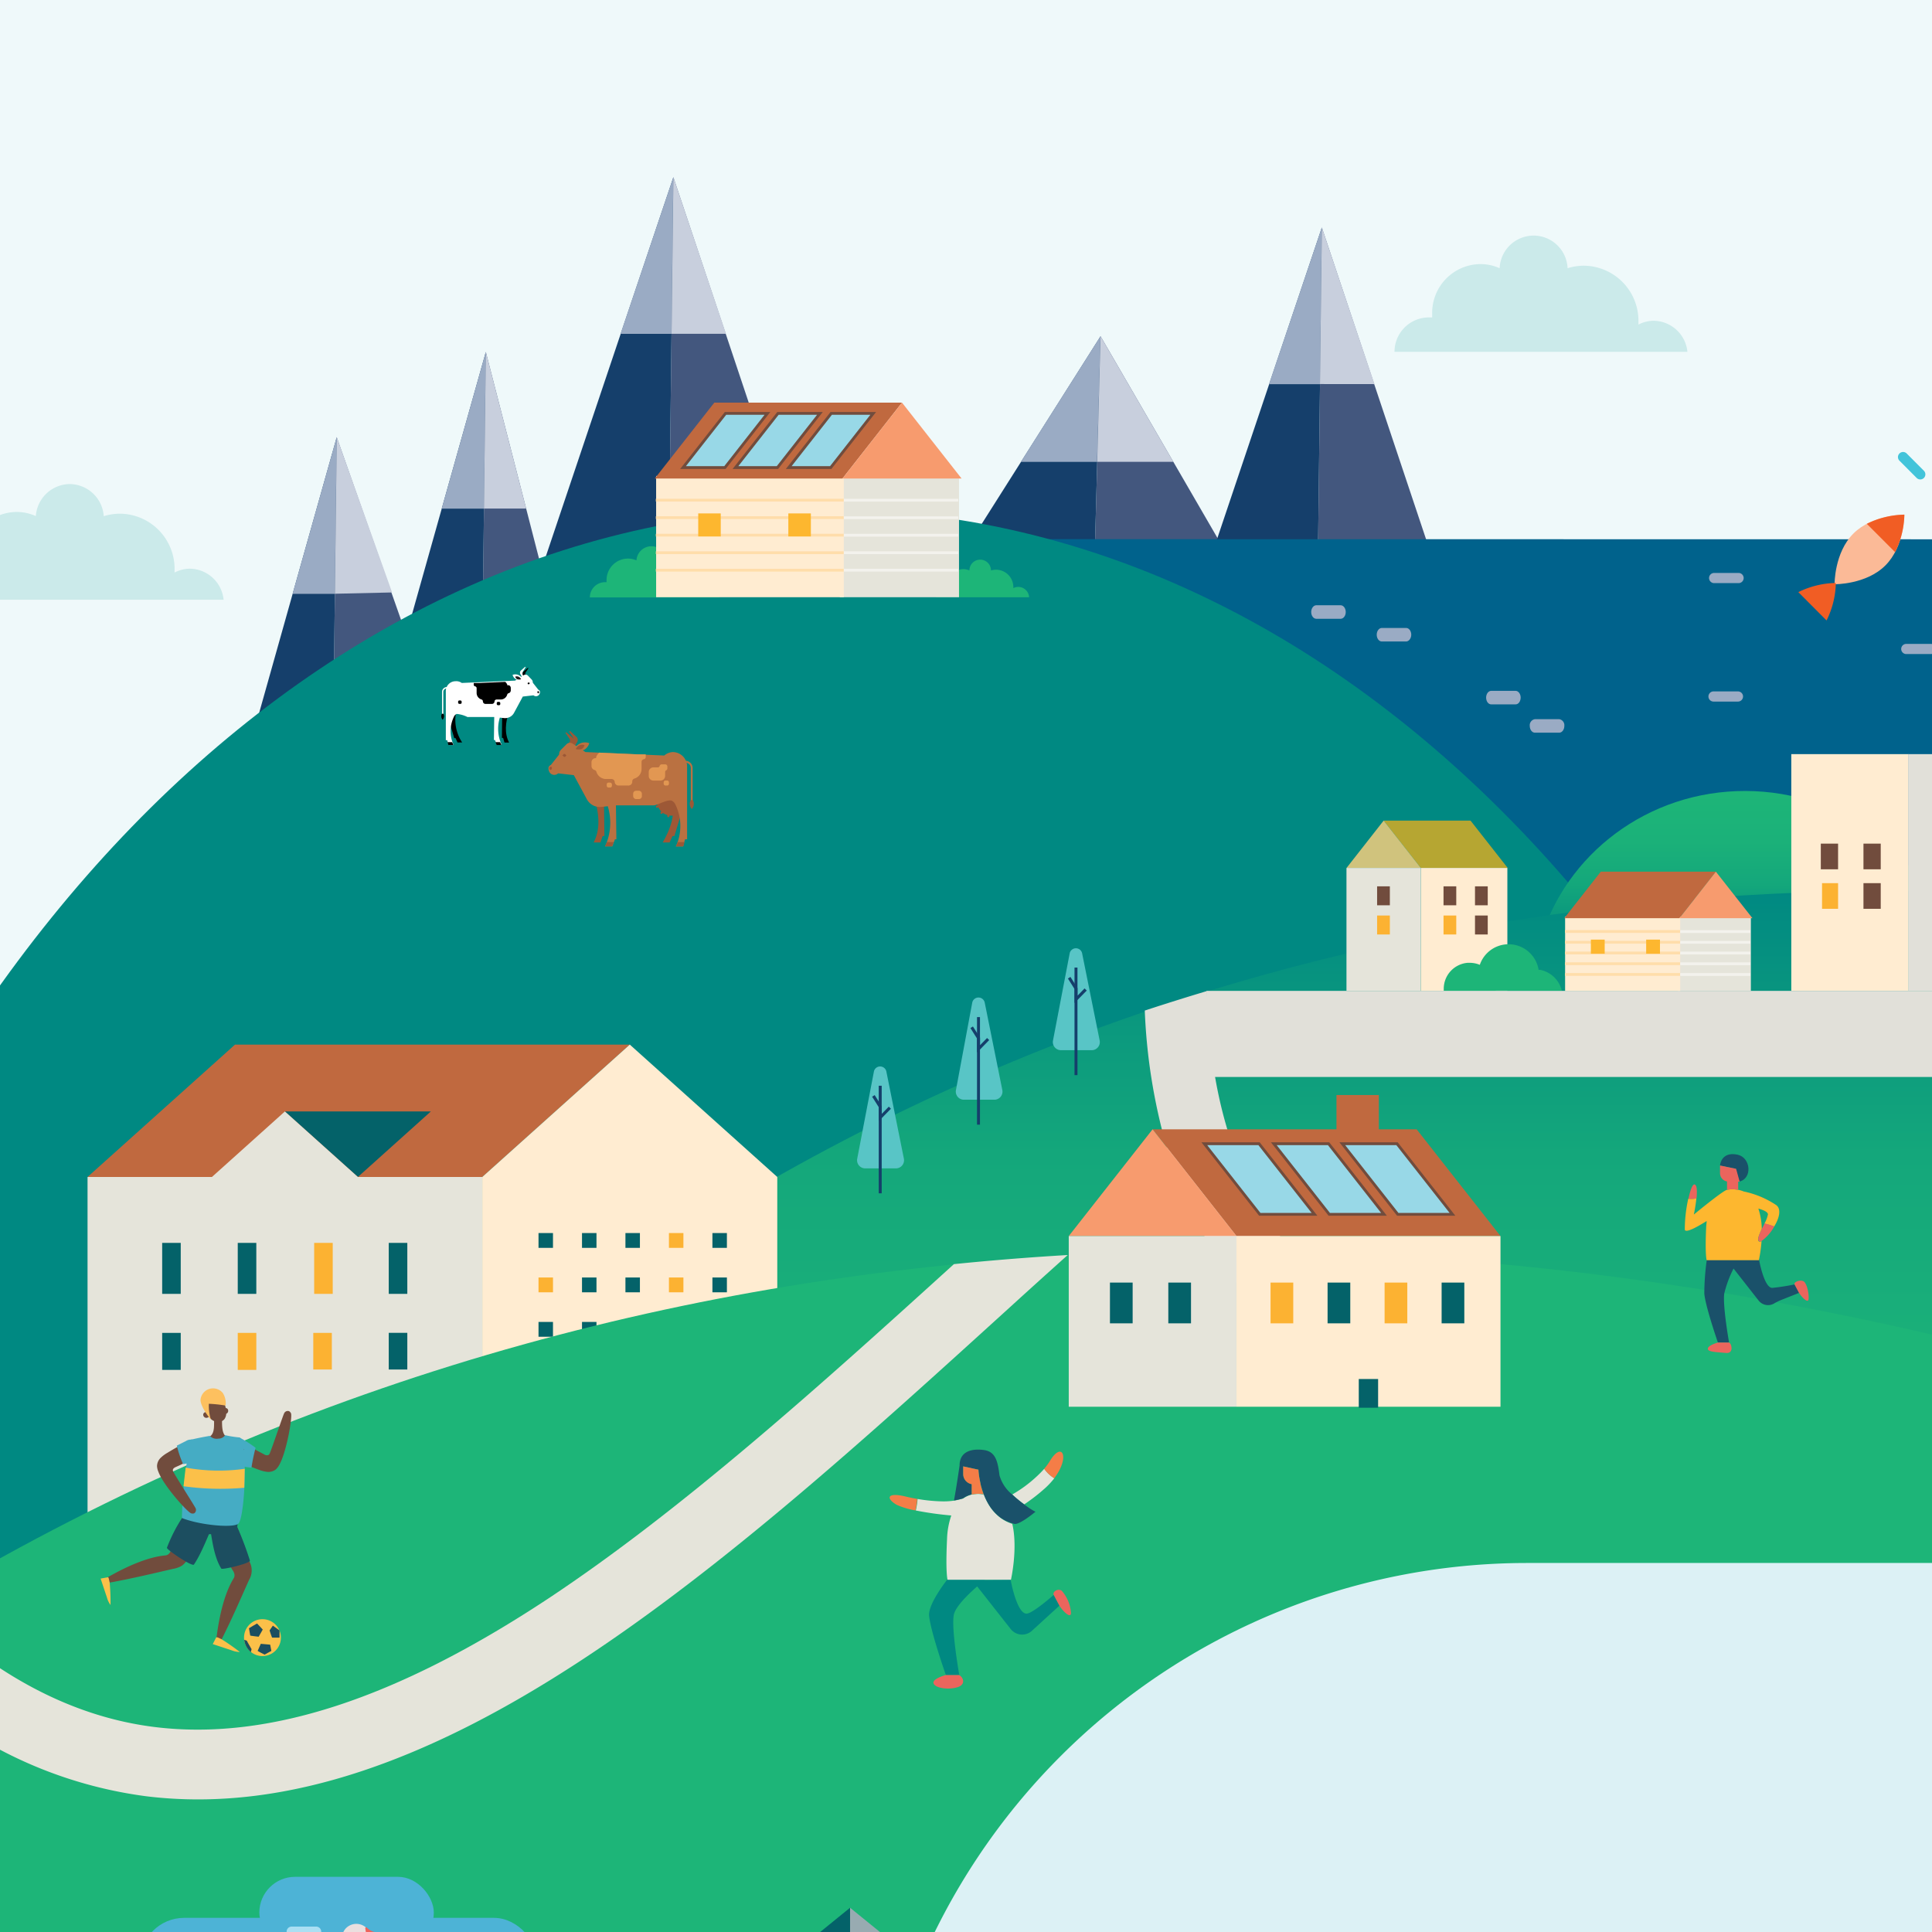 <svg xmlns="http://www.w3.org/2000/svg" xmlns:xlink="http://www.w3.org/1999/xlink" viewBox="0 0 345.6 345.6">
  <defs>
    <style>
      .cls-1 {
        fill: #eff9fa;
      }

      .cls-2 {
        fill: #43577e;
      }

      .cls-3 {
        fill: #153f6b;
      }

      .cls-4 {
        fill: #9aabc4;
      }

      .cls-5 {
        fill: #c8cfdd;
      }

      .cls-6 {
        fill: #00628c;
      }

      .cls-7 {
        fill: #008982;
      }

      .cls-8 {
        fill: url(#linear-gradient);
      }

      .cls-9 {
        fill: #cbeaea;
      }

      .cls-10 {
        fill: url(#linear-gradient-2);
      }

      .cls-11 {
        fill: url(#linear-gradient-3);
      }

      .cls-12 {
        fill: url(#linear-gradient-4);
      }

      .cls-13 {
        fill: #e5e4da;
      }

      .cls-14 {
        fill: #ffecd1;
      }

      .cls-15 {
        fill: #c0693f;
      }

      .cls-16 {
        fill: #046269;
      }

      .cls-17 {
        fill: #fcb232;
      }

      .cls-18 {
        fill: #1db578;
      }

      .cls-19, .cls-31, .cls-33 {
        fill: none;
      }

      .cls-20 {
        fill: #1a516a;
      }

      .cls-21 {
        fill: #fdb72f;
      }

      .cls-22 {
        fill: #eb655d;
      }

      .cls-23 {
        fill: #4db3d6;
      }

      .cls-24 {
        fill: #aadff3;
      }

      .cls-25 {
        fill: #42c4da;
      }

      .cls-26 {
        fill: #eadfdf;
      }

      .cls-27 {
        fill: #ee635c;
      }

      .cls-28 {
        fill: #fbba97;
      }

      .cls-29 {
        fill: #f15d24;
      }

      .cls-30 {
        fill: #e1e0d9;
      }

      .cls-31 {
        stroke: #fda;
      }

      .cls-31, .cls-33, .cls-52 {
        stroke-miterlimit: 10;
        stroke-width: 0.5px;
      }

      .cls-32 {
        fill: #f79b6e;
      }

      .cls-33 {
        stroke: #f3f2ed;
      }

      .cls-34 {
        fill: #58c5c6;
      }

      .cls-35, .cls-38 {
        fill: #9d5836;
      }

      .cls-35, .cls-37, .cls-39, .cls-41, .cls-42, .cls-44 {
        fill-rule: evenodd;
      }

      .cls-36, .cls-37 {
        fill: #ba7141;
      }

      .cls-39, .cls-40 {
        fill: #e29752;
      }

      .cls-42, .cls-43 {
        fill: #fff;
      }

      .cls-44 {
        fill: #231f20;
      }

      .cls-45 {
        fill: #b6a632;
      }

      .cls-46 {
        fill: #d0c37d;
      }

      .cls-47 {
        fill: #714c3d;
      }

      .cls-48 {
        fill: #fbc049;
      }

      .cls-49 {
        fill: #1c4e60;
      }

      .cls-50 {
        fill: #45acc4;
      }

      .cls-51 {
        fill: #fdc05f;
      }

      .cls-52 {
        fill: #98d8e7;
        stroke: #714c3d;
      }

      .cls-53 {
        fill: #f47d47;
      }

      .cls-54 {
        fill: #dcf1f5;
      }

      .cls-55 {
        fill: #98abb1;
      }
    </style>
    <linearGradient id="linear-gradient" x1="-42.26" y1="328.08" x2="-42.26" y2="389.51" gradientTransform="matrix(1.23, 0, 0, 1.31, -5.94, -155.06)" gradientUnits="userSpaceOnUse">
      <stop offset="0" stop-color="#1db578"/>
      <stop offset="0.03" stop-color="#19ae7a"/>
      <stop offset="0.14" stop-color="#0d9d7d"/>
      <stop offset="0.28" stop-color="#069280"/>
      <stop offset="0.47" stop-color="#018b82"/>
      <stop offset="1" stop-color="#008982"/>
    </linearGradient>
    <linearGradient id="linear-gradient-2" x1="312" y1="180.91" x2="312" y2="214.09" gradientTransform="matrix(1, 0, 0, 0.82, 0.04, -6.48)" gradientUnits="userSpaceOnUse">
      <stop offset="0" stop-color="#1db578"/>
      <stop offset="0.32" stop-color="#1bb179"/>
      <stop offset="0.6" stop-color="#14a77b"/>
      <stop offset="0.87" stop-color="#08947f"/>
      <stop offset="1" stop-color="#008982"/>
    </linearGradient>
    <linearGradient id="linear-gradient-3" x1="345.82" y1="96.15" x2="345.82" y2="138" gradientTransform="matrix(0.88, 0, 0, 0.95, 63.26, 55.7)" xlink:href="#linear-gradient-2"/>
    <linearGradient id="linear-gradient-4" x1="315.57" y1="586.62" x2="315.57" y2="159.36" gradientUnits="userSpaceOnUse">
      <stop offset="0" stop-color="#add47e"/>
      <stop offset="0.12" stop-color="#9cd07d"/>
      <stop offset="0.35" stop-color="#6fc77b"/>
      <stop offset="0.67" stop-color="#27b778"/>
      <stop offset="0.71" stop-color="#1db578"/>
      <stop offset="0.8" stop-color="#1bb179"/>
      <stop offset="0.89" stop-color="#14a77b"/>
      <stop offset="0.96" stop-color="#08947f"/>
      <stop offset="1" stop-color="#008982"/>
    </linearGradient>
  </defs>
  <g id="Graphics">
    <rect class="cls-1" x="-99.21" y="-180.96" width="1169.78" height="803.06"/>
  </g>
  <g id="Mountains">
    <g>
      <polygon class="cls-2" points="193.81 174.08 262.9 174.08 196.88 60.17 193.81 174.08"/>
      <polygon class="cls-3" points="193.81 174.05 124.72 174.05 196.88 60.14 193.81 174.05"/>
      <polygon class="cls-4" points="196.25 82.62 196.86 60.14 182.62 82.62 196.25 82.62"/>
      <polygon class="cls-5" points="196.27 82.61 209.89 82.61 196.87 60.15 196.27 82.61"/>
    </g>
    <g>
      <polygon class="cls-2" points="234.76 182.81 283.97 182.81 236.46 40.72 234.76 182.81"/>
      <polygon class="cls-3" points="234.76 182.78 188.66 182.78 236.46 40.69 234.76 182.78"/>
      <polygon class="cls-4" points="236.12 68.72 236.45 40.68 227 68.72 236.12 68.72"/>
      <polygon class="cls-5" points="236.12 68.7 245.87 68.71 236.46 40.7 236.12 68.7"/>
    </g>
    <path class="cls-6" d="M620.93,272.14V96.51l-473.27-.07A60,60,0,0,0,101,118.34l-5.75,7.13L-21.49,277.16Z"/>
    <g>
      <polygon class="cls-2" points="85.21 205.08 123.5 205.08 86.91 62.98 85.21 205.08"/>
      <polygon class="cls-3" points="85.21 205.04 46.92 205.04 86.91 62.95 85.21 205.04"/>
      <polygon class="cls-4" points="86.57 90.99 86.9 62.95 79.01 90.99 86.57 90.99"/>
      <polygon class="cls-5" points="86.57 90.97 94.12 90.97 86.91 62.97 86.57 90.97"/>
    </g>
    <g>
      <polygon class="cls-2" points="118.76 173.81 167.97 173.81 120.46 31.72 118.76 173.81"/>
      <polygon class="cls-3" points="118.76 173.78 72.66 173.78 120.46 31.69 118.76 173.78"/>
      <polygon class="cls-4" points="120.12 59.72 120.45 31.68 111 59.72 120.12 59.72"/>
      <polygon class="cls-5" points="120.13 59.71 129.87 59.71 120.46 31.7 120.13 59.71"/>
    </g>
    <g>
      <polygon class="cls-2" points="58.54 220.32 110.2 220.13 60.24 78.22 58.54 220.32"/>
      <polygon class="cls-3" points="58.54 220.28 20.25 220.28 60.24 78.19 58.54 220.28"/>
      <polygon class="cls-4" points="59.9 106.23 60.23 78.19 52.34 106.23 59.9 106.23"/>
      <polygon class="cls-5" points="59.91 106.21 70.14 105.98 60.24 78.2 59.91 106.21"/>
    </g>
    <path class="cls-7" d="M346.46,299.53C322.52,179.59,242.9,91.4,148.07,91.1s-175,87.36-199.73,207.15Z"/>
    <path class="cls-8" d="M25.45,356.61c-10-46.42-43.44-80.55-83.19-80.68s-73.35,33.79-83.7,80.14Z"/>
    <g>
      <path class="cls-7" d="M182.22,238.65l-3,15.67a1.45,1.45,0,0,0,1.42,1.72h5.51a1.45,1.45,0,0,0,1.42-1.73l-3.15-15.66A1.15,1.15,0,0,0,182.22,238.65Z"/>
      <rect class="cls-3" x="183.08" y="241.26" width="0.53" height="19.24"/>
      <polygon class="cls-3" points="183.08 247.6 183.08 245.09 181.9 243.22 182.35 242.94 183.61 244.94 183.61 246.29 184.88 245 185.26 245.37 183.08 247.6"/>
    </g>
    <g>
      <path class="cls-7" d="M173.06,224.47l-3,15.67a1.44,1.44,0,0,0,1.42,1.71H177a1.44,1.44,0,0,0,1.42-1.73l-3.15-15.65A1.14,1.14,0,0,0,173.06,224.47Z"/>
      <rect class="cls-3" x="173.92" y="227.08" width="0.53" height="19.24"/>
      <polygon class="cls-3" points="173.92 233.42 173.92 230.91 172.73 229.04 173.18 228.75 174.45 230.75 174.45 232.11 175.72 230.81 176.1 231.19 173.92 233.42"/>
    </g>
    <path class="cls-9" d="M301.85,62.94h-52.4a6.16,6.16,0,0,1,6.09-6.16c.22,0,.44,0,.65,0,0-.24,0-.49,0-.74a8.71,8.71,0,0,1,8.62-8.8,8.47,8.47,0,0,1,3.45.74,6.08,6.08,0,0,1,12.15,0,9.69,9.69,0,0,1,2.92-.45,9.86,9.86,0,0,1,9.76,10c0,.18,0,.36,0,.53a6,6,0,0,1,2.77-.68A6.15,6.15,0,0,1,301.85,62.94Z"/>
    <path class="cls-9" d="M40,107.28h-52.4a6.15,6.15,0,0,1,6.09-6.16,4.73,4.73,0,0,1,.65,0c0-.25,0-.49,0-.74a8.71,8.71,0,0,1,8.61-8.8,8.36,8.36,0,0,1,3.46.74,6.15,6.15,0,0,1,6.07-5.73,6.16,6.16,0,0,1,6.08,5.75,9.69,9.69,0,0,1,2.92-.45,9.86,9.86,0,0,1,9.75,10c0,.18,0,.35,0,.53a5.89,5.89,0,0,1,2.77-.69A6.15,6.15,0,0,1,40,107.28Z"/>
    <path class="cls-10" d="M348.82,168.61c-4.43-15.59-19.11-27.07-36.57-27.12S280,152.81,275.5,168.37Z"/>
    <path class="cls-11" d="M406.9,187.27c-4.88-23-21.1-39.86-40.41-39.92S330.86,164.07,325.83,187Z"/>
    <path class="cls-12" d="M521.25,543.45c-159.9-65.31-198.09-42.2-333.71,7.8C-105.62,660.29-159.33,490.3-147,404.14S-9.8,322.32,94.84,239.59c222-168.17,521.76-39.13,629.56,87.76s24.84,204.19,24.84,204.19S681.15,608.76,521.25,543.45Z"/>
    <rect class="cls-13" x="15.66" y="210.54" width="70.61" height="72.54"/>
    <rect class="cls-14" x="86.27" y="210.54" width="52.77" height="51.81"/>
    <polygon class="cls-15" points="42.04 186.86 15.66 210.54 86.27 210.54 112.66 186.86 42.04 186.86"/>
    <polygon class="cls-14" points="86.27 210.54 139.04 210.54 112.66 186.86 86.27 210.54"/>
    <g>
      <polygon class="cls-16" points="64.02 210.54 50.96 198.82 77.07 198.82 64.02 210.54 64.02 210.54"/>
      <polygon class="cls-13" points="37.91 210.54 50.96 198.82 64.02 210.54 52.22 217.96 37.91 210.54"/>
    </g>
    <g>
      <rect class="cls-16" x="96.33" y="220.57" width="2.59" height="2.65"/>
      <rect class="cls-17" x="96.33" y="228.52" width="2.59" height="2.65"/>
      <rect class="cls-16" x="96.33" y="236.47" width="2.59" height="2.65"/>
      <rect class="cls-16" x="96.33" y="244.42" width="2.59" height="2.65"/>
      <rect class="cls-16" x="104.11" y="220.57" width="2.59" height="2.65"/>
      <rect class="cls-16" x="104.11" y="228.52" width="2.59" height="2.65"/>
      <rect class="cls-16" x="104.11" y="236.47" width="2.59" height="2.65"/>
      <rect class="cls-16" x="104.11" y="244.42" width="2.59" height="2.65"/>
      <rect class="cls-16" x="111.88" y="220.57" width="2.59" height="2.65"/>
      <rect class="cls-16" x="111.88" y="228.52" width="2.59" height="2.65"/>
      <rect class="cls-16" x="111.88" y="236.47" width="2.59" height="2.65"/>
      <rect class="cls-16" x="111.88" y="244.42" width="2.59" height="2.65"/>
      <rect class="cls-17" x="119.66" y="220.57" width="2.59" height="2.65"/>
      <rect class="cls-17" x="119.66" y="228.52" width="2.59" height="2.65"/>
      <rect class="cls-16" x="119.66" y="236.47" width="2.59" height="2.65"/>
      <rect class="cls-16" x="119.66" y="244.42" width="2.59" height="2.65"/>
      <rect class="cls-16" x="127.44" y="220.57" width="2.59" height="2.65"/>
      <rect class="cls-16" x="127.44" y="228.52" width="2.59" height="2.65"/>
      <rect class="cls-16" x="127.44" y="236.47" width="2.59" height="2.65"/>
      <rect class="cls-16" x="127.44" y="244.42" width="2.59" height="2.65"/>
    </g>
    <path class="cls-18" d="M422.71,652.3c-178.38-72.87-221-47.08-372.28,8.69-327.06,121.66-387-68-373.18-164.11S-169.73,405.6-53,313.3c247.63-187.6,582.09-43.65,702.34,97.91S677.07,639,677.07,639,601.1,725.16,422.71,652.3Z"/>
    <g>
      <path class="cls-19" d="M316.28,217.22c0-.42-.74-.77-1.71-1.06a12.3,12.3,0,0,1,.61,3.65l.47-.95A5.73,5.73,0,0,0,316.28,217.22Z"/>
      <path class="cls-19" d="M321.47,230.62l.19.35Z"/>
      <path class="cls-19" d="M321.13,230l.24.45Q321.23,230.16,321.13,230Z"/>
      <path class="cls-19" d="M310.83,225.43l3.83,0h-3.81Z"/>
      <path class="cls-20" d="M321.47,230.62l-.1-.19-.24-.45-.11-.22a39.32,39.32,0,0,1-4,.62c-1.46,0-2.35-5-2.35-5l-3.83,0,0,0h-5.53a44.84,44.84,0,0,0-.44,6c.18,2.27,2.43,8.77,2.43,8.77h2s-1.17-6.59-.86-8.77a20.28,20.28,0,0,1,1.66-4.46l4.49,5.73a2.14,2.14,0,0,0,2.69.56,11.65,11.65,0,0,1,1.22-.62l3.33-1.32-.16-.31Z"/>
      <path class="cls-20" d="M311.11,211.37c2.41-.55,2.08-4.29-.26-4.81s-3.07.95-3.17,1.93l2.8.59Z"/>
      <path class="cls-21" d="M317.75,215.58a16.48,16.48,0,0,0-5.85-2.45,4.76,4.76,0,0,0-1-.3,7.12,7.12,0,0,0-1-.09,4.21,4.21,0,0,0-1,.11c-.76.17-5.9,4.41-5.9,4.41s.31-1.48.45-2.89a4.82,4.82,0,0,1-1.45.06,25.71,25.71,0,0,0-.62,5.52c.1.68,2.09-.39,3.91-1.53,0,.31-.06.62-.08,1-.24,5,.08,6,.08,6h9.34a25,25,0,0,0,.48-3.42.51.51,0,0,1-.44.08c-.43-.22,0-1.19.48-2.24a12.3,12.3,0,0,0-.61-3.65c1,.29,1.74.64,1.71,1.06a5.73,5.73,0,0,1-.63,1.64,11.85,11.85,0,0,1,1.74.52C318.24,218,318.71,216.32,317.75,215.58Z"/>
      <path class="cls-22" d="M307.68,208.49v1.37a1.5,1.5,0,0,0,1.25,1.48v1.51a4.21,4.21,0,0,1,1-.11,7.12,7.12,0,0,1,1,.09v-1.46h.26l-.63-2.29Z"/>
      <path class="cls-22" d="M322.67,229.23c-.59-.4-1.87.08-1.65.53l0,0,0,0,.06.13q.11.18.24.45l.1.19.19.35.16.31c.34.63,1.63,2.09,1.75,1.23S323.25,229.62,322.67,229.23Z"/>
      <path class="cls-22" d="M309.29,240.16h-2s-1.73.46-1.79,1.08,1.5.61,3.28.78C310.17,242.15,309.79,240.32,309.29,240.16Z"/>
      <path class="cls-22" d="M303.14,211.88c-.39-.1-.79,1.07-1.11,2.55a4.82,4.82,0,0,0,1.45-.06C303.59,213.15,303.59,212,303.14,211.88Z"/>
      <path class="cls-22" d="M315.18,219.81c-.51,1.05-.91,2-.48,2.24a.51.51,0,0,0,.44-.08,7.83,7.83,0,0,0,2.25-2.59,11.85,11.85,0,0,0-1.74-.52Z"/>
    </g>
    <rect class="cls-23" x="25.08" y="343.06" width="71.13" height="15.72" rx="7.86" transform="translate(121.29 701.85) rotate(180)"/>
    <rect class="cls-23" x="46.39" y="335.72" width="31.21" height="12.79" rx="6.4" transform="translate(123.99 684.24) rotate(-180)"/>
    <path class="cls-24" d="M56.55,346.45H52.18a.91.91,0,0,1-.91-.91h0a.91.91,0,0,1,.91-.91h4.37a.91.91,0,0,1,.91.91h0A.91.91,0,0,1,56.55,346.45Z"/>
    <path class="cls-4" d="M278.92,131.06h-4.36c-.5,0-.91-.54-.91-1.21h0a1.09,1.09,0,0,1,.91-1.2h4.36a1.09,1.09,0,0,1,.91,1.2h0C279.83,130.52,279.42,131.06,278.92,131.06Z"/>
    <path class="cls-4" d="M251.54,114.75h-4.36c-.5,0-.91-.54-.91-1.21h0c0-.66.41-1.21.91-1.21h4.36c.5,0,.91.55.91,1.21h0C252.45,114.21,252,114.75,251.54,114.75Z"/>
    <path class="cls-4" d="M271.11,126h-4.36c-.51,0-.91-.54-.91-1.21h0c0-.66.4-1.21.91-1.21h4.36c.5,0,.91.55.91,1.21h0C272,125.5,271.61,126,271.11,126Z"/>
    <path class="cls-4" d="M239.82,110.69h-4.36c-.5,0-.91-.54-.91-1.21h0c0-.66.41-1.21.91-1.21h4.36c.5,0,.91.55.91,1.21h0C240.73,110.15,240.32,110.69,239.82,110.69Z"/>
    <path class="cls-4" d="M310.89,125.5h-4.37a.91.91,0,0,1-.91-.91h0a.91.91,0,0,1,.91-.91h4.37a.91.91,0,0,1,.91.91h0A.91.91,0,0,1,310.89,125.5Z"/>
    <path class="cls-4" d="M345.4,117H341a.91.91,0,0,1-.91-.91h0a.91.91,0,0,1,.91-.91h4.36a.91.91,0,0,1,.91.91h0A.91.91,0,0,1,345.4,117Z"/>
    <path class="cls-25" d="M341.07,81.12l3.08,3.09a.92.92,0,0,1,0,1.29h0a.92.92,0,0,1-1.29,0l-3.08-3.09a.91.91,0,0,1,0-1.29h0A.91.91,0,0,1,341.07,81.12Z"/>
    <path class="cls-4" d="M311,104.31h-4.37a.91.91,0,0,1-.91-.91h0a.91.91,0,0,1,.91-.91H311a.91.91,0,0,1,.91.91h0A.91.91,0,0,1,311,104.31Z"/>
    <g>
      <path class="cls-26" d="M67.14,361.17C69.07,355.5,65.07,351,65.07,351c-1.86-2.89,1-3.38,1-3.38l-.63-2.85a2.61,2.61,0,0,0-3.69.3c-2.22,2.9,1.71,7.49,1.71,7.49,1.17,1.56.25,4.48.25,4.48Z"/>
      <path class="cls-27" d="M65.63,344.82a2.75,2.75,0,0,0,2.5.8.16.16,0,0,1,.19.24,3.19,3.19,0,0,1-2.4,1.79.16.16,0,0,1-.18-.14L65.35,345A.17.17,0,0,1,65.63,344.82Z"/>
    </g>
    <g>
      <path class="cls-28" d="M331.55,95.43c-3.44,3.43-3.38,9.08-3.38,9.08s5.65.08,9.09-3.36,3.39-9.09,3.39-9.09S335,92,331.55,95.43Z"/>
      <path class="cls-29" d="M333.94,93.7,339,98.77a15.77,15.77,0,0,0,1.66-6.71A15.75,15.75,0,0,0,333.94,93.7Z"/>
      <path class="cls-29" d="M321.69,105.92l5.05,5.07a15.77,15.77,0,0,0,1.66-6.71A15.75,15.75,0,0,0,321.69,105.92Z"/>
    </g>
    <line class="cls-16" x1="322.71" y1="212.54" x2="320.12" y2="212.54"/>
    <path class="cls-30" d="M226.07,235.05c1.15,1.15,2.35,2.25,3.57,3.32q7.25-1.12,15-3a59.1,59.1,0,0,1-10.53-8.33c-11.65-11.67-17.64-28-18.21-49.76q-5.57,1.67-11.12,3.49A103.36,103.36,0,0,0,208.64,205,70.09,70.09,0,0,0,226.07,235.05Z"/>
    <path class="cls-18" d="M184.09,106.84H167.43a2,2,0,0,1,1.94-2h.2c0-.08,0-.16,0-.23a2.77,2.77,0,0,1,2.74-2.8,2.71,2.71,0,0,1,1.1.23,1.93,1.93,0,0,1,3.86,0,3.11,3.11,0,0,1,4,3c0,.05,0,.11,0,.16a1.94,1.94,0,0,1,2.81,1.55Z"/>
    <path class="cls-18" d="M128.71,106.87h-23.2a2.73,2.73,0,0,1,2.7-2.73l.29,0c0-.11,0-.22,0-.33a3.85,3.85,0,0,1,3.82-3.89,3.74,3.74,0,0,1,1.53.32,2.69,2.69,0,0,1,5.37,0,4.31,4.31,0,0,1,1.3-.2,4.38,4.38,0,0,1,4.32,4.42c0,.08,0,.15,0,.23a2.62,2.62,0,0,1,1.22-.3A2.72,2.72,0,0,1,128.71,106.87Z"/>
    <g>
      <g>
        <g>
          <rect class="cls-13" x="150.23" y="85.14" width="21.32" height="21.69"/>
          <rect class="cls-14" x="117.37" y="85.14" width="33.57" height="21.69"/>
        </g>
        <line class="cls-31" x1="117.32" y1="89.47" x2="150.97" y2="89.47"/>
        <line class="cls-31" x1="117.32" y1="92.6" x2="150.97" y2="92.6"/>
        <line class="cls-31" x1="117.32" y1="95.73" x2="150.97" y2="95.73"/>
        <line class="cls-31" x1="117.32" y1="98.87" x2="150.97" y2="98.87"/>
        <line class="cls-31" x1="117.32" y1="102" x2="150.97" y2="102"/>
        <rect class="cls-21" x="124.9" y="91.84" width="4.03" height="4.12"/>
        <rect class="cls-21" x="141.02" y="91.84" width="4.03" height="4.12"/>
        <polygon class="cls-15" points="150.7 85.6 161.35 72.02 127.78 72.02 117.13 85.6 150.7 85.6"/>
        <polygon class="cls-32" points="172.01 85.6 161.35 72.02 150.7 85.6 172.01 85.6"/>
      </g>
      <g>
        <line class="cls-33" x1="150.93" y1="89.48" x2="171.41" y2="89.48"/>
        <line class="cls-33" x1="150.93" y1="92.61" x2="171.41" y2="92.61"/>
        <line class="cls-33" x1="150.93" y1="95.74" x2="171.41" y2="95.74"/>
        <line class="cls-33" x1="150.93" y1="98.87" x2="171.41" y2="98.87"/>
        <line class="cls-33" x1="150.93" y1="102" x2="171.41" y2="102"/>
      </g>
    </g>
    <rect class="cls-16" x="69.54" y="222.33" width="3.32" height="9.12"/>
    <rect class="cls-16" x="42.53" y="222.33" width="3.32" height="9.12"/>
    <rect class="cls-17" x="56.2" y="222.33" width="3.32" height="9.12"/>
    <rect class="cls-16" x="69.54" y="238.42" width="3.32" height="6.56"/>
    <rect class="cls-16" x="29.01" y="222.33" width="3.32" height="9.12"/>
    <rect class="cls-17" x="56.04" y="238.43" width="3.32" height="6.55"/>
    <rect class="cls-17" x="42.53" y="238.43" width="3.32" height="6.62"/>
    <rect class="cls-16" x="29.01" y="238.43" width="3.32" height="6.62"/>
    <g>
      <path class="cls-34" d="M156.34,191.61l-3,15.67a1.45,1.45,0,0,0,1.42,1.72h5.51a1.45,1.45,0,0,0,1.42-1.73l-3.15-15.66A1.14,1.14,0,0,0,156.34,191.61Z"/>
      <rect class="cls-3" x="157.19" y="194.22" width="0.53" height="19.24"/>
      <polygon class="cls-3" points="157.19 200.56 157.19 198.05 156.01 196.18 156.46 195.89 157.73 197.89 157.73 199.25 158.99 197.96 159.37 198.33 157.19 200.56"/>
    </g>
    <g>
      <path class="cls-34" d="M173.92,179.33,171,195a1.45,1.45,0,0,0,1.42,1.72h5.51A1.45,1.45,0,0,0,179.3,195l-3.15-15.65A1.14,1.14,0,0,0,173.92,179.33Z"/>
      <rect class="cls-3" x="174.77" y="181.94" width="0.53" height="19.24"/>
      <polygon class="cls-3" points="174.77 188.28 174.77 185.77 173.59 183.9 174.04 183.62 175.31 185.62 175.31 186.97 176.57 185.68 176.95 186.05 174.77 188.28"/>
    </g>
    <g>
      <path class="cls-34" d="M191.36,170.47l-3,15.67a1.45,1.45,0,0,0,1.42,1.72h5.51a1.45,1.45,0,0,0,1.42-1.73l-3.15-15.66A1.14,1.14,0,0,0,191.36,170.47Z"/>
      <rect class="cls-3" x="192.21" y="173.08" width="0.53" height="19.24"/>
      <polygon class="cls-3" points="192.21 179.42 192.21 176.91 191.03 175.04 191.48 174.75 192.75 176.75 192.75 178.11 194.01 176.81 194.4 177.19 192.21 179.42"/>
    </g>
    <g>
      <polygon class="cls-15" points="221.18 221.11 206.18 202.01 253.41 202.01 268.41 221.11 221.18 221.11"/>
      <polygon class="cls-32" points="191.18 221.11 206.18 202.01 221.18 221.11 191.18 221.11"/>
      <rect class="cls-13" x="191.18" y="221.11" width="30" height="30.53"/>
      <rect class="cls-14" x="221.18" y="221.11" width="47.23" height="30.53"/>
      <rect class="cls-16" x="243.06" y="246.68" width="3.46" height="5.14"/>
      <rect class="cls-15" x="239.07" y="195.88" width="7.58" height="15.52"/>
      <rect class="cls-16" x="208.99" y="229.43" width="4.06" height="7.29"/>
      <rect class="cls-16" x="198.55" y="229.43" width="4.06" height="7.29"/>
      <rect class="cls-16" x="237.48" y="229.43" width="4.06" height="7.29"/>
      <rect class="cls-17" x="227.28" y="229.43" width="4.06" height="7.29"/>
      <rect class="cls-16" x="257.88" y="229.43" width="4.06" height="7.29"/>
      <rect class="cls-17" x="247.68" y="229.43" width="4.06" height="7.29"/>
    </g>
    <g>
      <path class="cls-35" d="M120.08,142.11c1,3.35-.24,6.36-1.53,8.59h1.23l.52-1.14h.34l1.64-5.48Z"/>
      <path class="cls-35" d="M106.1,142.08c1.13,3.32,1.35,6.27.09,8.62h1.22l.39-1.15h.32l-.09-7.64Z"/>
      <path class="cls-35" d="M102.12,133l.31-.39a.56.56,0,0,0,.08-.67l-.65-1a.11.11,0,0,1,.17-.14l1.07,1a.74.74,0,0,1,.15.92l-.5.86Z"/>
      <path class="cls-35" d="M101.52,133.24l.3-.4a.58.58,0,0,0,.06-.67l-.68-1a.11.11,0,0,1,0-.14.1.1,0,0,1,.14,0l1.1.94a.75.75,0,0,1,.18.92l-.47.87Z"/>
      <path class="cls-36" d="M123.75,143.35a.18.18,0,0,1-.18-.18v-5.88a.94.94,0,0,0-1-.84h0a.18.18,0,1,1,0-.36h0a1.3,1.3,0,0,1,1.33,1.2v5.88A.18.18,0,0,1,123.75,143.35Z"/>
      <path class="cls-35" d="M121.41,145.51l-.78-3.15-3.2.87a3.71,3.71,0,0,0,.18.83l-.15.06a.18.18,0,0,0-.12.24.19.19,0,0,0,.25.12l.18-.06a2.65,2.65,0,0,0,.52.72l-.09.11a.2.2,0,0,0,0,.28.19.19,0,0,0,.27,0l.1-.12.28.18a3.59,3.59,0,0,0,.51.2l0,.19a.2.2,0,0,0,.38.09l0-.19C120.67,146,121.46,145.73,121.41,145.51Z"/>
      <path class="cls-37" d="M120.36,134.53a2.58,2.58,0,0,1,2.55,2.61c0,4.37,0,8.61,0,13h-.37l-.35,1.28H120.9a8.79,8.79,0,0,0-.09-7.52,1.38,1.38,0,0,0-.71-.7c-.75-.13-1.88.5-2.85.81a1,1,0,0,1-.29.05h-6.78l.08,6.08H110l-.48,1.27h-1.28a10.15,10.15,0,0,0,.48-7.19l-1.08.12a2.65,2.65,0,0,1-2.68-1.4l-2.31-4.28-2.81-.32a1,1,0,0,1-1.66-.5c-.27-.79.36-1,.36-1l1.38-1.74a.44.44,0,0,0,.11-.29,1,1,0,0,1,.29-.66l1-1a.87.87,0,0,1,1.11-.13l.68.44a2.42,2.42,0,0,1,.78-.52,2.14,2.14,0,0,1,1.52,0,2,2,0,0,1-.93,1.2l-.23.08.48.31,14.09.62A2.51,2.51,0,0,1,120.36,134.53Z"/>
      <path class="cls-35" d="M98.55,137.14c.13,0,.2.17.17.34a.27.27,0,0,1-.28.25.28.28,0,0,1-.17-.34A.27.27,0,0,1,98.55,137.14Z"/>
      <path class="cls-35" d="M103,134a1.36,1.36,0,0,1,.7-.7,1.22,1.22,0,0,1,.86,0,1.15,1.15,0,0,1-.51.69A2,2,0,0,1,103,134Z"/>
      <path class="cls-35" d="M123.93,143.13a1.32,1.32,0,0,1,.18.64,1.45,1.45,0,0,1-.36.95,1.46,1.46,0,0,1-.37-.95,1.31,1.31,0,0,1,.19-.64Z"/>
      <path class="cls-35" d="M122.45,150.64h-1.22a6.31,6.31,0,0,1-.33.75h1.34Z"/>
      <path class="cls-35" d="M109.78,150.64h-1.22a7,7,0,0,1-.34.74h1.28Z"/>
      <path class="cls-38" d="M101.29,135.07h-.07a.27.27,0,0,0-.13-.17.27.27,0,0,0-.36.1.19.19,0,0,0,0,.07h-.08a.06.06,0,0,0-.06.06.06.06,0,0,0,.06.05h.08a.24.24,0,0,0,.13.18.26.26,0,0,0,.38-.18h.07a0,0,0,0,0,0-.05S101.32,135.07,101.29,135.07Z"/>
      <path class="cls-39" d="M116.87,137.27h.86A.33.33,0,0,0,118,137a.38.38,0,0,1,.36-.27H119a.38.38,0,0,1,.38.38v.34a.37.37,0,0,1-.21.34.35.35,0,0,0-.19.32v.69a.83.83,0,0,1-.83.83h-1.27a.83.83,0,0,1-.83-.83v-.74A.83.83,0,0,1,116.87,137.27Z"/>
      <path class="cls-39" d="M106.55,135.62h0a.1.1,0,0,0,.1-.08v0l0-.14a1.83,1.83,0,0,1,.55-.77l6.88.31.69,0,.74,0a.49.49,0,0,1,0,.12v.36a.39.39,0,0,1-.33.39.49.49,0,0,0-.42.49v1.26a1.78,1.78,0,0,1-1.28,1.71.53.53,0,0,0-.38.51v.06a.68.68,0,0,1-.68.68h-1.78a.68.68,0,0,1-.68-.64.57.57,0,0,0-.56-.53H108.4a1.79,1.79,0,0,1-1.71-1.29.48.48,0,0,0-.33-.32.73.73,0,0,1-.55-.72v-.67a.73.73,0,0,1,.55-.71A.63.63,0,0,1,106.55,135.62Z"/>
      <rect class="cls-40" x="113.26" y="141.45" width="1.56" height="1.49" rx="0.51"/>
      <rect class="cls-40" x="118.72" y="139.62" width="0.94" height="0.9" rx="0.31"/>
      <rect class="cls-40" x="108.53" y="139.99" width="0.93" height="0.89" rx="0.31"/>
    </g>
    <g>
      <path class="cls-41" d="M81.67,127a7.28,7.28,0,0,0,1,5.81h-.83l-.35-.77h-.23l-1.11-3.71Z"/>
      <path class="cls-41" d="M91.13,127c-.76,2.25-.91,4.24-.06,5.83h-.83L90,132h-.22l.06-5.17Z"/>
      <path class="cls-42" d="M93.83,120.83l-.21-.27a.38.38,0,0,1-.06-.45l.44-.71a.08.08,0,0,0,0-.1.06.06,0,0,0-.09,0l-.73.65a.52.52,0,0,0-.1.63l.34.58Z"/>
      <path class="cls-41" d="M94.23,121l-.2-.27a.38.38,0,0,1,0-.45l.46-.7a.07.07,0,0,0,0-.09.08.08,0,0,0-.1,0l-.74.64a.48.48,0,0,0-.12.62l.32.6Z"/>
      <path class="cls-43" d="M79.18,127.83a.12.12,0,0,0,.12-.12v-4a.64.64,0,0,1,.67-.56h0a.13.13,0,0,0,.13-.12.13.13,0,0,0-.13-.13h0a.88.88,0,0,0-.9.81v4A.12.12,0,0,0,79.18,127.83Z"/>
      <path class="cls-42" d="M81.48,121.86a1.74,1.74,0,0,0-1.73,1.76c0,3,0,5.83,0,8.79H80l.24.86h.91a5.93,5.93,0,0,1,.06-5.09.92.92,0,0,1,.48-.47,5.38,5.38,0,0,1,1.93.55.69.69,0,0,0,.2,0h4.59l-.06,4.12h.2l.32.86h.87a6.86,6.86,0,0,1-.33-4.87l.73.08a1.81,1.81,0,0,0,1.82-.95l1.56-2.9,1.91-.22a.7.7,0,0,0,1.12-.33c.18-.54-.25-.67-.25-.67l-.93-1.18a.29.29,0,0,1-.07-.2.71.71,0,0,0-.2-.45l-.66-.69a.59.59,0,0,0-.75-.09l-.47.31a1.55,1.55,0,0,0-.53-.36,1.44,1.44,0,0,0-1,0,1.35,1.35,0,0,0,.62.81l.16,0-.33.22-9.54.42A1.66,1.66,0,0,0,81.48,121.86Z"/>
      <path class="cls-44" d="M96.24,123.62a.19.19,0,0,0-.11.23c0,.11.1.19.19.17s.14-.12.12-.23A.19.19,0,0,0,96.24,123.62Z"/>
      <path class="cls-44" d="M93.21,121.51a.89.89,0,0,0-.47-.47.86.86,0,0,0-.58,0,.8.8,0,0,0,.35.47A1.29,1.29,0,0,0,93.21,121.51Z"/>
      <path class="cls-41" d="M79.06,127.68a.81.81,0,0,0-.12.43.91.91,0,0,0,.24.64,1,1,0,0,0,.25-.64.92.92,0,0,0-.12-.43Z"/>
      <path class="cls-41" d="M80.06,132.76h.82c.07.18.15.35.23.51H80.2Z"/>
      <path class="cls-41" d="M88.64,132.76h.83a2.94,2.94,0,0,0,.23.51h-.87Z"/>
      <path d="M94.39,122.22h0a.14.14,0,0,1,.09-.11.17.17,0,0,1,.24.07.06.06,0,0,1,0,0h.06a0,0,0,0,1,0,.08h-.06a.2.2,0,0,1-.08.12.18.18,0,0,1-.25-.07s0,0,0,0h0a0,0,0,0,1,0-.08Z"/>
      <path class="cls-41" d="M90.82,122.59h0s-.07,0-.07,0v0l0-.1a1.38,1.38,0,0,0-.37-.52l-4.67.21-.46,0-.5,0a.22.22,0,0,0,0,.08v.24a.27.27,0,0,0,.22.27.34.34,0,0,1,.29.33v.86a1.22,1.22,0,0,0,.86,1.16.34.34,0,0,1,.26.34v0a.47.47,0,0,0,.46.46H88a.46.46,0,0,0,.46-.44.37.37,0,0,1,.38-.35h.73a1.21,1.21,0,0,0,1.16-.87A.34.34,0,0,1,91,124a.52.52,0,0,0,.37-.49v-.45a.52.52,0,0,0-.37-.49Z"/>
      <rect x="81.95" y="125.3" width="0.63" height="0.61" rx="0.21"/>
      <rect x="88.86" y="125.55" width="0.63" height="0.6" rx="0.21"/>
    </g>
    <g>
      <g>
        <g>
          <rect class="cls-13" x="300.12" y="163.97" width="13.08" height="13.31"/>
          <rect class="cls-14" x="279.97" y="163.97" width="20.59" height="13.31"/>
        </g>
        <line class="cls-31" x1="279.94" y1="166.63" x2="300.58" y2="166.63"/>
        <line class="cls-31" x1="279.94" y1="168.55" x2="300.58" y2="168.55"/>
        <line class="cls-31" x1="279.94" y1="170.47" x2="300.58" y2="170.47"/>
        <line class="cls-31" x1="279.94" y1="172.39" x2="300.58" y2="172.39"/>
        <line class="cls-31" x1="279.94" y1="174.31" x2="300.58" y2="174.31"/>
        <rect class="cls-21" x="284.58" y="168.08" width="2.47" height="2.52"/>
        <rect class="cls-21" x="294.47" y="168.08" width="2.47" height="2.52"/>
        <polygon class="cls-15" points="300.41 164.25 306.94 155.93 286.35 155.93 279.82 164.25 300.41 164.25"/>
        <polygon class="cls-32" points="313.48 164.25 306.94 155.93 300.41 164.25 313.48 164.25"/>
      </g>
      <g>
        <line class="cls-33" x1="300.55" y1="166.64" x2="313.11" y2="166.64"/>
        <line class="cls-33" x1="300.55" y1="168.56" x2="313.11" y2="168.56"/>
        <line class="cls-33" x1="300.55" y1="170.48" x2="313.11" y2="170.48"/>
        <line class="cls-33" x1="300.55" y1="172.4" x2="313.11" y2="172.4"/>
        <line class="cls-33" x1="300.55" y1="174.32" x2="313.11" y2="174.32"/>
      </g>
    </g>
    <g>
      <polygon class="cls-45" points="254.16 155.26 247.51 146.79 263.05 146.79 269.7 155.26 254.16 155.26"/>
      <polygon class="cls-46" points="240.87 155.26 247.51 146.79 254.16 155.26 240.87 155.26"/>
      <rect class="cls-13" x="240.86" y="155.26" width="13.29" height="21.97"/>
      <rect class="cls-14" x="254.16" y="155.26" width="15.48" height="22"/>
      <rect class="cls-47" x="258.22" y="158.55" width="2.28" height="3.39"/>
      <rect class="cls-47" x="263.85" y="158.55" width="2.28" height="3.39"/>
      <rect class="cls-17" x="258.22" y="163.77" width="2.28" height="3.39"/>
      <rect class="cls-47" x="246.34" y="158.55" width="2.28" height="3.39"/>
      <rect class="cls-17" x="246.34" y="163.77" width="2.28" height="3.39"/>
      <rect class="cls-47" x="263.85" y="163.77" width="2.28" height="3.39"/>
    </g>
    <g>
      <rect class="cls-14" x="320.43" y="134.9" width="20.98" height="42.35"/>
      <rect class="cls-47" x="325.71" y="150.91" width="3.09" height="4.59"/>
      <rect class="cls-47" x="333.34" y="150.91" width="3.09" height="4.59"/>
      <rect class="cls-17" x="325.93" y="157.98" width="2.87" height="4.59"/>
      <rect class="cls-47" x="333.34" y="157.98" width="3.09" height="4.59"/>
    </g>
    <rect class="cls-30" x="341.36" y="134.9" width="20.98" height="42.35"/>
    <path class="cls-18" d="M262.52,172.23l.39,0a4.7,4.7,0,0,1,1.8.36,5.44,5.44,0,0,1,10.52.9l.3,0a5,5,0,0,1,3.85,3.72H267.57c0-.07,0-.15,0-.22v0c0,.09,0,.18,0,.27h-9.31c0-.12,0-.23,0-.35A4.66,4.66,0,0,1,262.52,172.23Z"/>
    <rect class="cls-30" x="215.83" y="177.25" width="240.11" height="15.4"/>
    <g>
      <path class="cls-47" d="M38.18,271.73a61.6,61.6,0,0,1-4.56,7.14,4.32,4.32,0,0,1-1.06,1.19,4.38,4.38,0,0,1-1.55.57c-3.82.88-7.53,1.77-11.39,2.47-.3,0-.91-.22-.88-.52s.22-.26.38-.35c4-2.31,7.67-3.76,10.52-4a1,1,0,0,0,.57-.29,1.79,1.79,0,0,0,.43-.76,30.33,30.33,0,0,1,5.07-8.27Z"/>
      <path class="cls-48" d="M19.62,283.1a38.1,38.1,0,0,1,.15,4,4,4,0,0,1-.64-1.33L18,282.38l1.21-.22a.17.17,0,0,1,.14,0,.26.26,0,0,1,.07.1c.07.16.14.66.21.83Z"/>
      <path class="cls-47" d="M41.7,271.55a63,63,0,0,1,3,7.94,3.31,3.31,0,0,1-.16,3.15c-1.6,3.58-3.11,7.08-4.88,10.58-.14.28-.72.6-.95.4s-.07-.34,0-.52c.57-4.61,1.61-8.39,3.12-10.82a1.11,1.11,0,0,0,.11-.63,1.91,1.91,0,0,0-.35-.8,30.45,30.45,0,0,1-3.56-9Z"/>
      <path class="cls-49" d="M38.43,272.08c-1.14,2.36-2.27,5.62-3.74,7.79-.31.44-4.93-2.7-4.83-3a27.7,27.7,0,0,1,4.68-8Z"/>
      <path class="cls-49" d="M41.7,271.55a58.2,58.2,0,0,1,3,7.59c.18.51-4.95,1.7-5.11,1.46-1.47-2.33-1.75-6-2.24-8.74Z"/>
      <path class="cls-49" d="M40.79,273.9a9.2,9.2,0,0,1-6.71-.2,1.65,1.65,0,0,1-.5-.28,2.2,2.2,0,0,1-.44-1.95,48.54,48.54,0,0,1,8.69.25.74.74,0,0,1,.51.21.73.73,0,0,1,.11.38,2.76,2.76,0,0,1-.14,1.34,1,1,0,0,1-1.07.64Z"/>
      <path class="cls-47" d="M41.63,257.1q2.79,1.57,5.62,3.06a.83.83,0,0,0,.78.11.8.8,0,0,0,.27-.4c.49-1.2,2.36-6.79,2.54-7.08a.72.72,0,0,1,.86-.36.81.81,0,0,1,.35.38c.3.57-.79,7-2.12,9.28a3,3,0,0,1-.62.79,2.17,2.17,0,0,1-1.49.41,5.75,5.75,0,0,1-1.52-.38c-1.28-.46-2.53-1-3.76-1.56a1.07,1.07,0,0,1-.38-.24,1.12,1.12,0,0,1-.21-.53,25.93,25.93,0,0,1-.49-3.41Z"/>
      <path class="cls-50" d="M42.82,257.13a22.8,22.8,0,0,1,2.9,1.85,36.08,36.08,0,0,0-.74,3.55,8,8,0,0,1-1.77-.29,1.88,1.88,0,0,1-1-1.05,2.15,2.15,0,0,1-.05-1,7.17,7.17,0,0,1,.28-1.3c.17-.52,0-1.48.42-1.75Z"/>
      <path class="cls-47" d="M40,252a.5.5,0,0,1,.73.06.58.58,0,0,1-.11.75.68.68,0,0,1-.78,0Z"/>
      <path class="cls-47" d="M37.82,249.11a.87.87,0,0,0-.89.33,1.71,1.71,0,0,0-.32.94,5,5,0,0,0,.15,1.53,4.14,4.14,0,0,0,.62,1.52,2.19,2.19,0,0,0,1.33.92,1.49,1.49,0,0,0,1.47-.54,1.93,1.93,0,0,0,.29-1.13,4.18,4.18,0,0,0-1.24-2.93,1.83,1.83,0,0,0-1.57-.62Z"/>
      <path class="cls-47" d="M37,252.62a.5.5,0,0,0-.64.35.57.57,0,0,0,.41.64.66.66,0,0,0,.71-.31Z"/>
      <path class="cls-47" d="M38.31,253.91c-.06,1,.16,2.41-.77,3.06a3.29,3.29,0,0,1-2.85.6c.82.69,3.45,4.14,4.52,4.2,2,.09,2.5-2.9,4.44-2.41A9.14,9.14,0,0,0,40.51,257c-.81-.44-.8-2-.79-3l-.75.18Z"/>
      <path class="cls-51" d="M40.36,251.43a3.48,3.48,0,0,0-.49-2.23,2.25,2.25,0,0,0-4,1.2c0,1.3,1.78,3.52,1.85,3.52a8.2,8.2,0,0,1-.36-2.81,24.4,24.4,0,0,1,3,.32Z"/>
      <path class="cls-50" d="M37.53,256.85a1.68,1.68,0,0,0,1.55.49,1.39,1.39,0,0,0,1.19-.61,19.44,19.44,0,0,0,2.55.4c1.58.82,1,14-.13,15.37-.71.89-6.85.36-10.14-.95a63.75,63.75,0,0,1,.64-8.23c.09-.57.58-4.89.77-5.74,1.23-.3,2.31-.51,3.57-.73Z"/>
      <path class="cls-48" d="M39.62,293.22a39.25,39.25,0,0,1,3.28,2.29,4,4,0,0,1-1.44-.29l-3.4-1.12.56-1.1a.19.19,0,0,1,.09-.11.25.25,0,0,1,.12,0c.17,0,.62.28.79.32Z"/>
      <path class="cls-47" d="M35.27,260.66c-2,.79-1.82.89-3.78,1.74-.25.11-.54.27-.57.54a.77.77,0,0,0,.15.46c.62,1.13,3.81,6.1,3.93,6.42a.72.72,0,0,1-.27.89.83.83,0,0,1-.52,0c-.62-.13-5-5-5.89-7.47a2.75,2.75,0,0,1-.23-1,2.12,2.12,0,0,1,.6-1.41,5.87,5.87,0,0,1,1.26-.95c1.15-.71,2.34-1.36,3.56-2a1.14,1.14,0,0,1,.43-.14,1.17,1.17,0,0,1,.55.16c1,.52,1,1.89.78,2.66Z"/>
      <path class="cls-50" d="M34.27,257.52a1.64,1.64,0,0,0-1,.25l-1.64.83a18.58,18.58,0,0,0,1.07,3.18.21.21,0,0,0,.06.1.25.25,0,0,0,.15,0l1.4-.23a2,2,0,0,0,1.17-.45,1.59,1.59,0,0,0,.34-.56,2.52,2.52,0,0,0-.12-2,2.35,2.35,0,0,0-1.51-1.18Z"/>
      <path class="cls-48" d="M43.78,262.74a33.07,33.07,0,0,1-10.57-.21l-.38,3.33a47.6,47.6,0,0,0,10.87.27Z"/>
      <circle class="cls-48" cx="46.97" cy="292.94" r="3.3" transform="translate(-11.23 2.02) rotate(-2.2)"/>
      <path class="cls-49" d="M50,292.94l0-1.29-1.19-.85-.59.85s.42,1.29.46,1.29Z"/>
      <path class="cls-49" d="M48.33,294.2l.21,1.12-1.21.66s-1.26-.63-1.24-.67.56-1.26.56-1.26Z"/>
      <path class="cls-49" d="M47,291.5l-.73,1.28s-1.51-.17-1.51-.21-.22-1.31-.22-1.31,1.41-.85,1.45-.84S47,291.5,47,291.5Z"/>
      <path class="cls-49" d="M43.69,293.34s.47.11.49.2S45,295,45,295l-.12.53A3.31,3.31,0,0,1,43.69,293.34Z"/>
    </g>
    <polygon class="cls-52" points="250.03 217.22 240.11 204.59 249.9 204.59 259.82 217.22 250.03 217.22"/>
    <polygon class="cls-52" points="237.78 217.22 227.86 204.59 237.66 204.59 247.57 217.22 237.78 217.22"/>
    <polygon class="cls-52" points="225.35 217.22 215.43 204.59 225.22 204.59 235.14 217.22 225.35 217.22"/>
    <polygon class="cls-52" points="129.68 83.64 137.28 73.95 129.78 73.95 122.18 83.64 129.68 83.64"/>
    <polygon class="cls-52" points="139.07 83.64 146.67 73.95 139.16 73.95 131.56 83.64 139.07 83.64"/>
    <polygon class="cls-52" points="148.6 83.64 156.2 73.95 148.69 73.95 141.09 83.64 148.6 83.64"/>
  </g>
  <g id="Farm">
    <g>
      <path class="cls-19" d="M176.09,282.62l4.69-.05h-4.63Z"/>
      <path class="cls-19" d="M188.64,285.58l.28.54Z"/>
      <path class="cls-19" d="M189.05,286.35l.22.42Z"/>
      <polygon class="cls-19" points="172.31 262.31 171.65 262.17 172.31 262.31 172.31 262.31"/>
      <path class="cls-7" d="M189.27,286.77l-.22-.42-.13-.23-.28-.54-.15-.28s-3.78,3.35-4.86,3.35c-1.77,0-2.85-6.08-2.85-6.08l-4.69.05.06-.05h-6.71s-3.4,4.28-3.24,6.4c.22,2.76,3,10.67,3,10.67h2.4s-1.42-8-1-10.67c.21-1.49,2.6-3.79,4.2-5.19l6,7.63a2.6,2.6,0,0,0,3.78.32l5-4.57Z"/>
      <path class="cls-13" d="M179,271.53a8.14,8.14,0,0,1-1.89-2,11,11,0,0,1-.92-1.72c-.07-.16-.13-.33-.19-.49-.31,0-.63-.07-1-.08a5.91,5.91,0,0,0-1,.1l-.13,0a4.38,4.38,0,0,0-1.57.71,13,13,0,0,1-1.61.38,12.28,12.28,0,0,1-2,.14,29.45,29.45,0,0,1-4.55-.43,13.33,13.33,0,0,1-.32,2.06,58.38,58.38,0,0,0,6.35.89,14.26,14.26,0,0,0-.76,4.19c-.29,6.12.09,7.31.09,7.31h11.34s1.27-5.58.24-10A7.23,7.23,0,0,1,179,271.53Z"/>
      <path class="cls-13" d="M186.8,262.74a23.5,23.5,0,0,1-5.73,4.6,23.25,23.25,0,0,0,2.14,1.77,33.05,33.05,0,0,0,3.61-2.79,13.91,13.91,0,0,0,1.78-1.89A6.06,6.06,0,0,1,186.8,262.74Z"/>
      <path class="cls-20" d="M183.21,269.11a23.25,23.25,0,0,1-2.14-1.77,6.75,6.75,0,0,1-2.28-3.43c-.31-2.56-.73-4.23-2.75-4.52-1.83-.27-4.39,0-4.39,2.78,0,0-.54,3.77-1,6.24a13,13,0,0,0,1.61-.38,4.38,4.38,0,0,1,1.57-.71v-1.83a1.83,1.83,0,0,1-1.52-1.8v-1.38l2.72.59a14.61,14.61,0,0,0,.33,2.28c0,.11.05.22.07.34a16.36,16.36,0,0,0,.54,1.75c.06.16.12.33.19.49a11,11,0,0,0,.92,1.72,8.14,8.14,0,0,0,1.89,2,7.23,7.23,0,0,0,2.06,1l.41.11c.94.23,3.79-2.17,3.79-2.17S184.33,270,183.21,269.11Z"/>
      <path class="cls-53" d="M175.35,265.18a14.61,14.61,0,0,1-.33-2.28l-1.07-.23h0l-1.65-.36v1.38a1.83,1.83,0,0,0,1.52,1.8v1.83l.13,0a5.91,5.91,0,0,1,1-.1c.34,0,.66,0,1,.08a16.36,16.36,0,0,1-.54-1.75C175.4,265.4,175.37,265.29,175.35,265.18Z"/>
      <path class="cls-53" d="M187.78,261.39a10,10,0,0,1-1,1.35,6.06,6.06,0,0,0,1.8,1.69C191.49,260.63,190,257.67,187.78,261.39Z"/>
      <path class="cls-22" d="M189.92,284.55c-.71-.48-1.69.21-1.43.75l0,0,.05.1.08.14.28.54.13.23.22.42.2.39c.41.76,2,2.53,2.13,1.49A6.71,6.71,0,0,0,189.92,284.55Z"/>
      <path class="cls-22" d="M171.55,299.64h-2.4s-2.1.56-2.18,1.31,1.87,1.42,4,.95S172.16,299.84,171.55,299.64Z"/>
      <path class="cls-53" d="M160.41,269.19a14.07,14.07,0,0,0,3.35,1,13.33,13.33,0,0,0,.32-2.06c-.67-.12-1.35-.25-2-.41C158.6,266.86,158.44,268.05,160.41,269.19Z"/>
    </g>
  </g>
  <g id="Industrial">
    <path class="cls-13" d="M191,224.5q-10.19.6-20.36,1.63C146.75,247.8,122.15,270,98,286c-27.12,17.91-50.11,25.42-70.28,22.94-14.83-1.82-29-9.37-41.91-22.1q-5.41,3.29-10.79,6.76A114.52,114.52,0,0,0-9.45,307.09a77.54,77.54,0,0,0,35.62,14.23c51.31,6.29,103.78-41.4,154.52-87.51Q185.86,229.1,191,224.5Z"/>
  </g>
  <g id="City">
    <path class="cls-54" d="M155.12,711.11c0,126.25,103.29,229.54,229.54,229.54H588.12c274.3,0,498.73-224.43,498.73-498.73V279.59H273.18A118.06,118.06,0,0,0,155.12,397.65Z"/>
    <g>
      <polygon class="cls-55" points="172.49 383.47 152.06 366.88 152.06 341.26 172.49 357.85 172.49 383.47"/>
      <polygon class="cls-16" points="131.63 383.47 152.06 366.88 152.06 341.26 131.63 357.85 131.63 383.47"/>
    </g>
  </g>
</svg>
